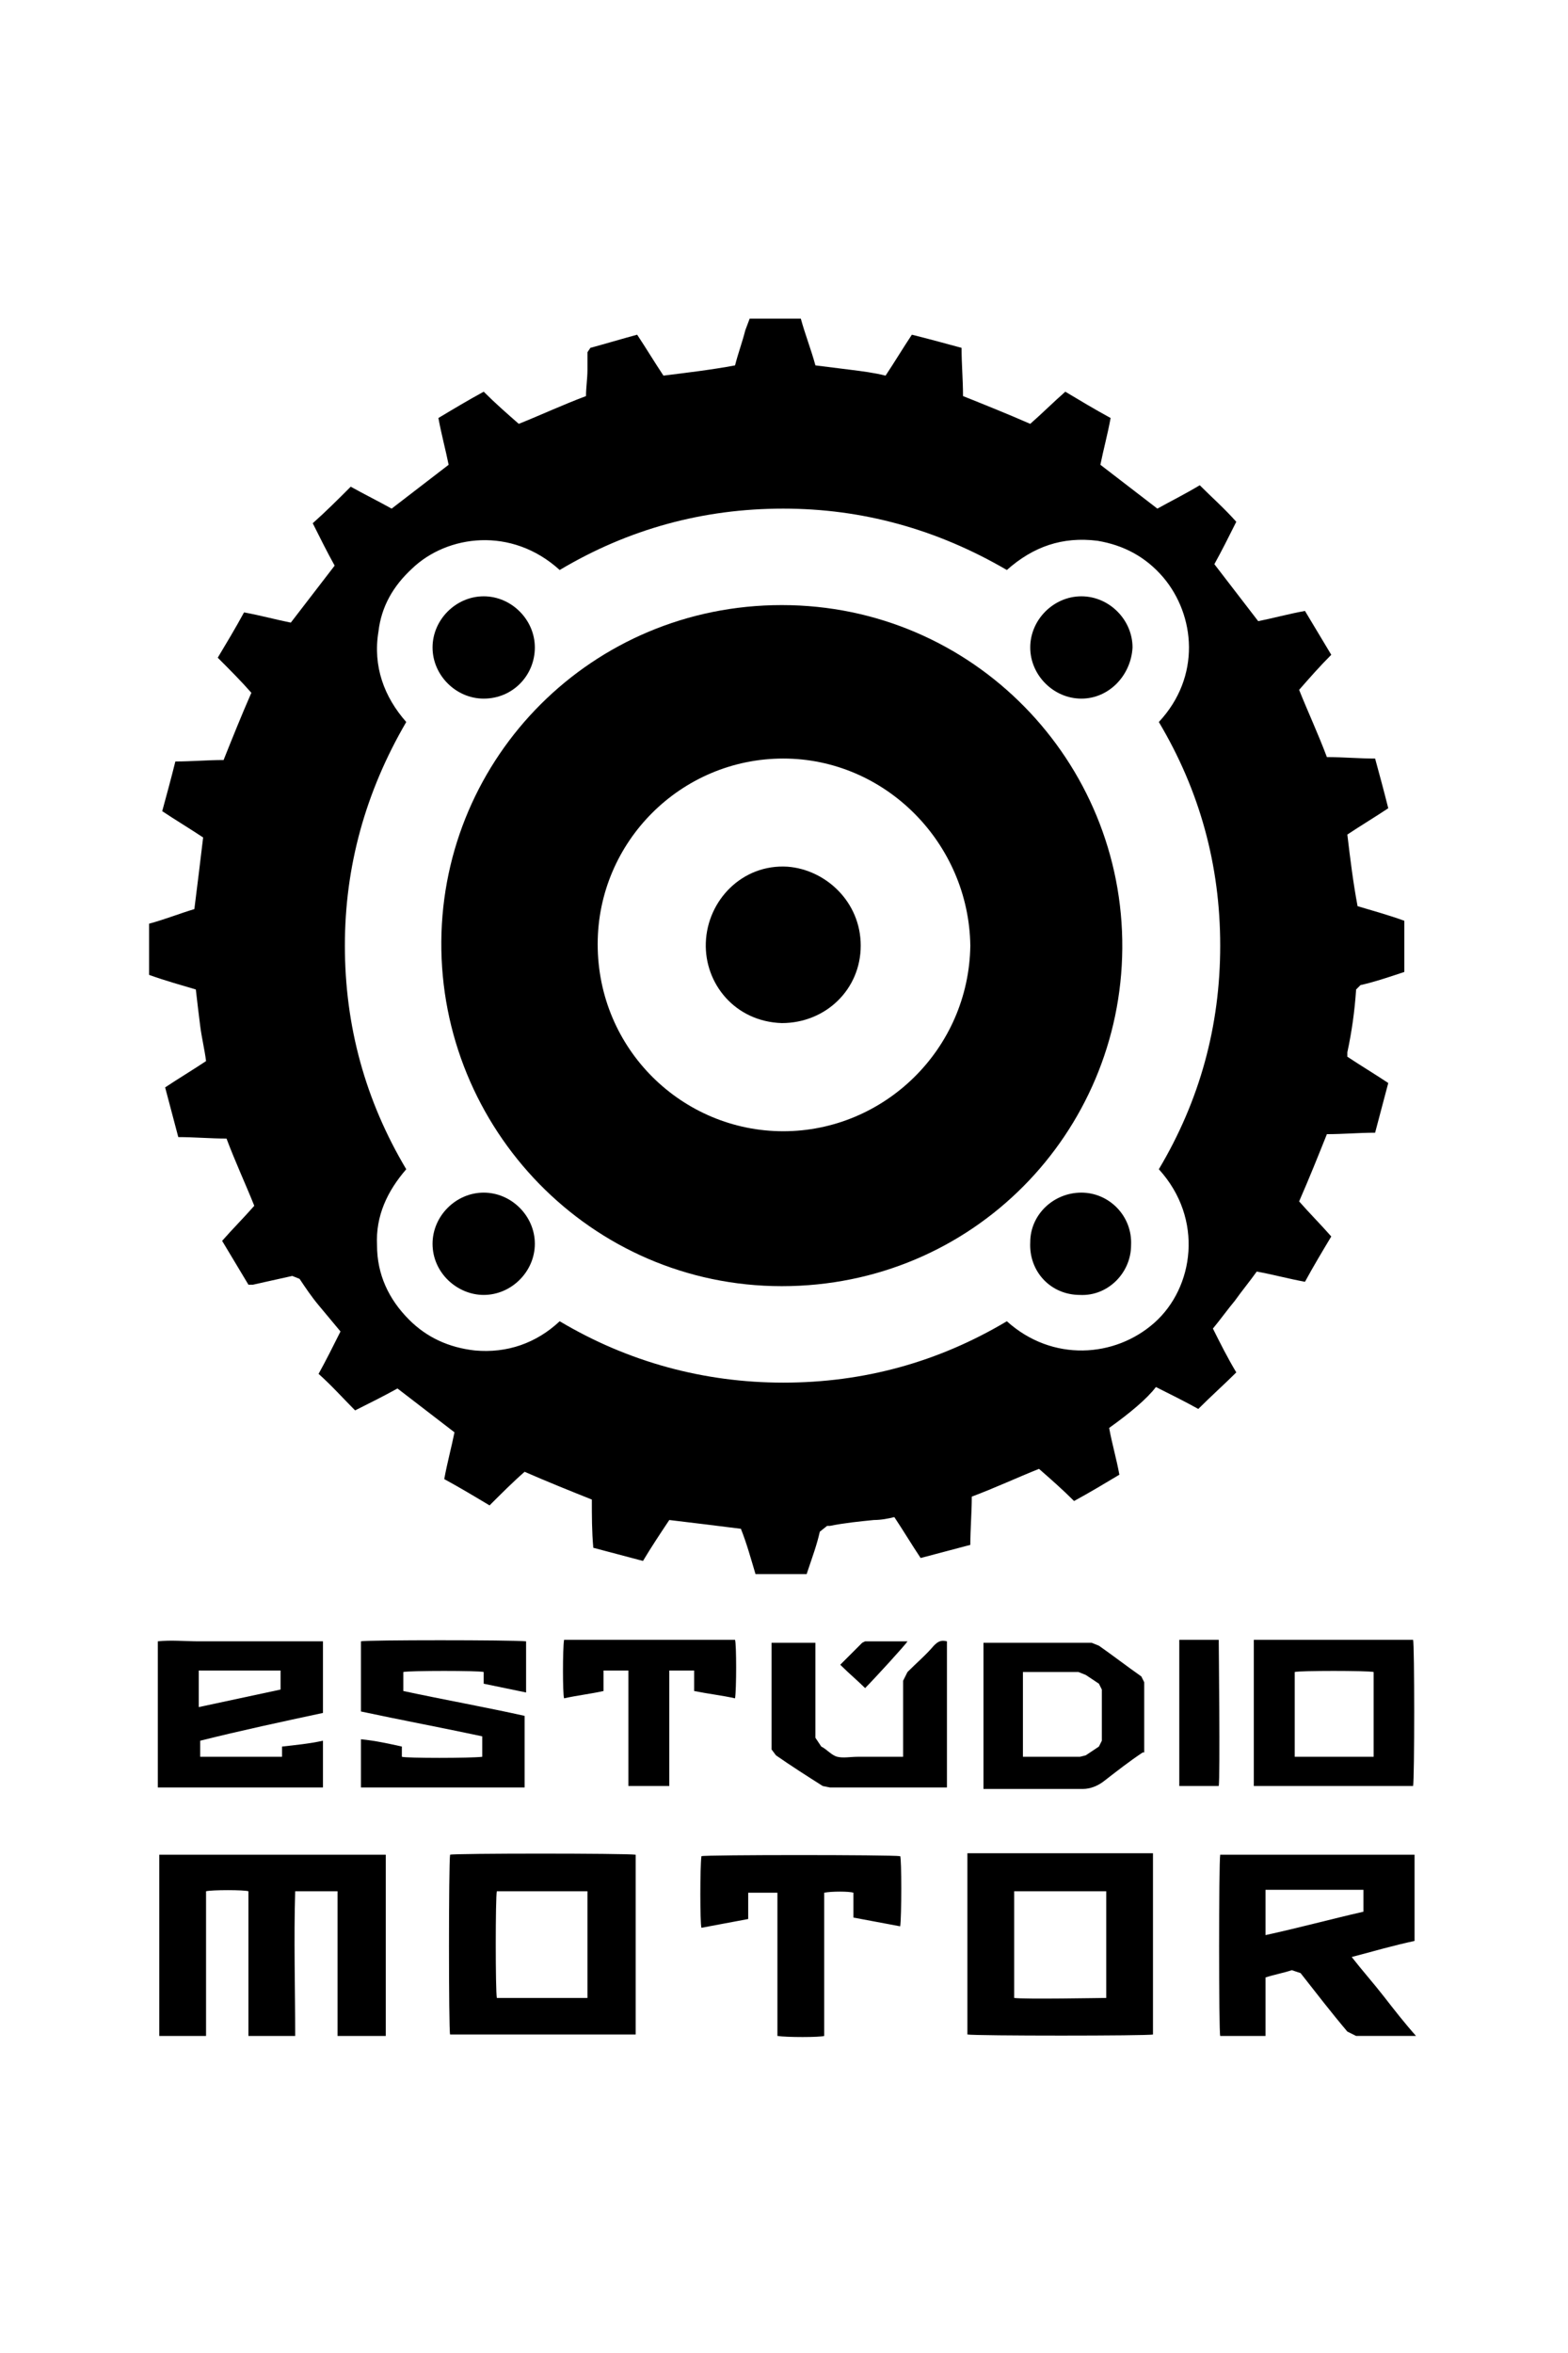 <?xml version="1.0" encoding="utf-8"?>
<!-- Generator: Adobe Illustrator 18.0.0, SVG Export Plug-In . SVG Version: 6.00 Build 0)  -->
<!DOCTYPE svg PUBLIC "-//W3C//DTD SVG 1.1//EN" "http://www.w3.org/Graphics/SVG/1.1/DTD/svg11.dtd">
<svg version="1.1" id="Layer_2_1_" xmlns="http://www.w3.org/2000/svg" xmlns:xlink="http://www.w3.org/1999/xlink" x="0px" y="0px"
	 viewBox="178.8 0 107.3 161" enable-background="new 178.8 0 107.3 161" xml:space="preserve">
<g id="Layer_2" opacity="0">
	<rect x="178.8" fill="none" width="107.3" height="161"/>
</g>
<g>
	<path d="M258.1,80c2.8-4.7,4.2-9.8,4.2-15.3c0-5.5-1.4-10.6-4.2-15.3c2.9-3.1,2.5-7.3,0.3-9.9c-1.2-1.4-2.7-2.2-4.5-2.5
		c-2.4-0.3-4.4,0.4-6.2,2c-4.8-2.8-9.9-4.2-15.3-4.2c-5.5,0-10.6,1.4-15.3,4.2c-3.3-3-7.7-2.4-10.1-0.1c-1.3,1.2-2.1,2.6-2.3,4.3
		c-0.4,2.4,0.4,4.5,1.9,6.2c-2.8,4.8-4.2,9.9-4.2,15.3c0,5.5,1.4,10.6,4.2,15.3c-1.3,1.5-2.1,3.2-2,5.2c0,2,0.8,3.7,2.2,5.1
		c1.2,1.2,2.7,1.9,4.5,2.1c2.2,0.2,4.2-0.5,5.8-2c4.7,2.8,9.9,4.2,15.3,4.2c5.5,0,10.6-1.4,15.3-4.2c3.1,2.8,7.4,2.5,10.1,0.1
		C260.5,88.1,261.2,83.4,258.1,80 M254.7,97.7c0.2,1.1,0.5,2.1,0.7,3.2c-1,0.6-2,1.2-3.1,1.8c-0.8-0.8-1.6-1.5-2.4-2.2
		c-1.5,0.6-3,1.3-4.6,1.9c0,1.1-0.1,2.2-0.1,3.3c-1.1,0.3-2.3,0.6-3.4,0.9c-0.6-0.9-1.2-1.9-1.8-2.8c-0.4,0.1-0.9,0.2-1.4,0.2
		c-1,0.1-2,0.2-3,0.4l-0.2,0l-0.5,0.4c-0.2,0.9-0.5,1.7-0.8,2.6l-0.1,0.3h-3.5c-0.3-1-0.6-2.1-1-3.1c-1.6-0.2-3.2-0.4-4.9-0.6
		c-0.6,0.9-1.2,1.8-1.8,2.8c-1.1-0.3-2.3-0.6-3.4-0.9c-0.1-1.1-0.1-2.2-0.1-3.3c-1.5-0.6-3-1.2-4.6-1.9c-0.8,0.7-1.6,1.5-2.4,2.3
		c-1-0.6-2-1.2-3.1-1.8c0.2-1.1,0.5-2.2,0.7-3.2c-1.3-1-2.6-2-3.9-3c-0.9,0.5-1.9,1-2.9,1.5c-0.8-0.8-1.6-1.7-2.5-2.5
		c0.5-0.9,1-1.9,1.5-2.9c-0.5-0.6-1-1.2-1.5-1.8c-0.5-0.6-0.9-1.2-1.3-1.8l-0.5-0.2c-0.9,0.2-1.8,0.4-2.7,0.6l-0.3,0
		c-0.6-1-1.2-2-1.8-3c0.7-0.8,1.5-1.6,2.2-2.4c-0.6-1.5-1.3-3-1.9-4.6c-1.1,0-2.2-0.1-3.3-0.1c-0.3-1.1-0.6-2.3-0.9-3.4
		c0.9-0.6,1.9-1.2,2.8-1.8c-0.1-0.8-0.3-1.6-0.4-2.4c-0.1-0.8-0.2-1.6-0.3-2.5c-1-0.3-2.1-0.6-3.2-1v-3.5c1.1-0.3,2.1-0.7,3.1-1
		c0.2-1.6,0.4-3.2,0.6-4.9c-0.9-0.6-1.9-1.2-2.8-1.8c0.3-1.1,0.6-2.2,0.9-3.4c1.1,0,2.2-0.1,3.3-0.1c0.6-1.5,1.2-3,1.9-4.6
		c-0.7-0.8-1.5-1.6-2.3-2.4c0.6-1,1.2-2,1.8-3.1c1.1,0.2,2.2,0.5,3.2,0.7c1-1.3,2-2.6,3-3.9c-0.5-0.9-1-1.9-1.5-2.9
		c0.9-0.8,1.7-1.6,2.6-2.5c0.9,0.5,1.9,1,2.8,1.5c1.3-1,2.6-2,3.9-3c-0.2-1-0.5-2.1-0.7-3.2c1-0.6,2-1.2,3.1-1.8
		c0.8,0.8,1.6,1.5,2.4,2.2c1.5-0.6,3-1.3,4.6-1.9c0-0.6,0.1-1.2,0.1-1.8c0-0.4,0-0.8,0-1.2l0.2-0.3c1.1-0.3,2.1-0.6,3.2-0.9
		c0.6,0.9,1.2,1.9,1.8,2.8c1.6-0.2,3.3-0.4,4.9-0.7c0.2-0.8,0.5-1.6,0.7-2.4l0.3-0.8l0.8,0c0.8,0,1.6,0,2.3,0h0.4
		c0.3,1.1,0.7,2.1,1,3.2c0.8,0.1,1.6,0.2,2.4,0.3c0.8,0.1,1.6,0.2,2.4,0.4c0.6-0.9,1.2-1.9,1.8-2.8c1.2,0.3,2.3,0.6,3.4,0.9
		c0,1.1,0.1,2.2,0.1,3.3c1.5,0.6,3,1.2,4.6,1.9c0.8-0.7,1.6-1.5,2.4-2.2c1,0.6,2,1.2,3.1,1.8c-0.2,1.1-0.5,2.2-0.7,3.2
		c1.3,1,2.6,2,3.9,3c0.9-0.5,1.9-1,2.9-1.6c0.8,0.8,1.7,1.6,2.5,2.5c-0.5,1-1,2-1.5,2.9c1,1.3,2,2.6,3,3.9c1-0.2,2.1-0.5,3.2-0.7
		c0.6,1,1.2,2,1.8,3c-0.8,0.8-1.5,1.6-2.2,2.4c0.6,1.5,1.3,3,1.9,4.6c1.1,0,2.2,0.1,3.3,0.1c0.3,1.1,0.6,2.2,0.9,3.4
		c-0.9,0.6-1.9,1.2-2.8,1.8c0.2,1.7,0.4,3.3,0.7,4.9c1,0.3,2.1,0.6,3.2,1v3.5l-0.3,0.1c-0.9,0.3-1.8,0.6-2.7,0.8l-0.3,0.3
		c-0.1,1.5-0.3,2.9-0.6,4.3l0,0.3c0.9,0.6,1.9,1.2,2.8,1.8c-0.3,1.1-0.6,2.3-0.9,3.4c-1.1,0-2.2,0.1-3.3,0.1c-0.6,1.5-1.2,3-1.9,4.6
		c0.7,0.8,1.5,1.6,2.2,2.4c-0.6,1-1.2,2-1.8,3.1c-1.1-0.2-2.2-0.5-3.3-0.7c-0.5,0.7-1,1.3-1.5,2c-0.5,0.6-1,1.3-1.5,1.9
		c0.5,1,1,2,1.6,3c-0.8,0.8-1.7,1.6-2.6,2.5c-0.9-0.5-1.9-1-2.9-1.5C257.3,95.7,256.1,96.7,254.7,97.7"/>
	<path d="M205.1,139.3h-3.2v-9.9H199c-0.1,3.3,0,6.6,0,9.9h-3.2c0-1.1,0-2.2,0-3.3v-3.3v-3.3c-0.3-0.1-2.5-0.1-2.9,0v9.9h-3.2v-12.4
		h15.5V139.3z"/>
	<path d="M265.4,132.4c2.3-0.5,4.5-1.1,6.7-1.6v-1.5h-6.7V132.4z M265.4,135.3v4h-3.1c-0.1-0.3-0.1-11.8,0-12.4h13.3v5.9
		c-1.4,0.3-2.8,0.7-4.3,1.1c0.7,0.9,1.5,1.8,2.2,2.7c0.7,0.9,1.4,1.8,2.2,2.7l-0.4,0c-1.2,0-2.5,0-3.7,0l-0.6-0.3
		c-1.1-1.3-2.1-2.6-3.2-4l-0.6-0.2C266.6,135,266,135.1,265.4,135.3"/>
	<path d="M248.2,136.7c0.7,0.1,6,0,6.3,0v-7.3h-6.3V136.7z M245,126.8h12.7v12.4c-0.3,0.1-12.2,0.1-12.7,0V126.8z"/>
	<path d="M212.8,129.4c-0.1,0.3-0.1,6.9,0,7.3h6.2v-7.3H212.8z M222.3,139.2h-12.7c-0.1-0.3-0.1-11.7,0-12.3c0.3-0.1,12-0.1,12.7,0
		V139.2z"/>
	<path d="M198,114.3h-5.6v2.5c1.9-0.4,3.7-0.8,5.6-1.2V114.3z M200.9,112.2v5c-2.8,0.6-5.6,1.2-8.4,1.9v1.1h5.6l0-0.7
		c0.9-0.1,1.9-0.2,2.8-0.4v3.2h-11.3v-10c0.9-0.1,1.9,0,2.8,0c1,0,1.9,0,2.9,0h2.8H200.9z"/>
	<path d="M214.8,112.3v3.5c-1-0.2-1.9-0.4-2.9-0.6v-0.8c-0.3-0.1-5.1-0.1-5.5,0v1.3c2.8,0.6,5.6,1.1,8.3,1.7v4.9h-11.2V119
		c1,0.1,1.9,0.3,2.8,0.5l0,0.7c0.3,0.1,4.7,0.1,5.5,0v-1.4c-2.8-0.6-5.5-1.1-8.3-1.7v-4.8C203.9,112.2,213.8,112.2,214.8,112.3"/>
	<path d="M240.4,131.8c-1.1-0.2-2.1-0.4-3.2-0.6v-1.7c-0.3-0.1-1.5-0.1-2,0v9.8c-0.3,0.1-2.6,0.1-3.2,0v-9.8h-2v1.8
		c-1.1,0.2-2.1,0.4-3.2,0.6c-0.1-0.3-0.1-4.2,0-4.9c0.3-0.1,13-0.1,13.6,0C240.5,127.1,240.5,131.2,240.4,131.8"/>
	<path d="M267.4,120.2h5.4v-5.8c-0.4-0.1-5.1-0.1-5.4,0V120.2z M264.6,122.2v-10h10.9c0.1,0.3,0.1,9.5,0,10H264.6z"/>
	<path d="M248.8,120.2l0.1,0c1.3,0,2.5,0,3.8,0l0.4-0.1l0.9-0.6l0.2-0.4c0-1.2,0-2.3,0-3.5l-0.2-0.4l-0.9-0.6l-0.5-0.2
		c-1.2,0-2.3,0-3.5,0l-0.3,0V120.2z M257,119.9c-0.9,0.6-1.8,1.3-2.7,2c-0.4,0.3-0.9,0.5-1.4,0.5c-2.1,0-4.3,0-6.4,0h-0.4v-10l0.3,0
		c2.4,0,4.7,0,7.1,0l0.5,0.2c1,0.7,1.9,1.4,2.9,2.1l0.2,0.4c0,1.6,0,3.2,0,4.8L257,119.9z"/>
	<path d="M240.6,120.2v-0.4c0-1.6,0-3.2,0-4.8l0.3-0.6c0.6-0.6,1.3-1.2,1.8-1.8c0.3-0.3,0.5-0.4,0.9-0.3v10l-0.3,0
		c-2.6,0-5.2,0-7.7,0l-0.5-0.1c-1.1-0.7-2.2-1.4-3.2-2.1l-0.3-0.4c0-2.4,0-4.7,0-7.1l0-0.2h3l0,0.4c0,2,0,4.1,0,6.1l0.4,0.6
		c0.4,0.2,0.7,0.6,1.1,0.7c0.4,0.1,0.9,0,1.4,0c0.9,0,1.8,0,2.7,0L240.6,120.2z"/>
	<path d="M224.6,122.2h-2.8v-7.9c-0.6,0-1.2,0-1.7,0v1.4c-0.9,0.2-1.8,0.3-2.7,0.5c-0.1-0.3-0.1-3.4,0-4h11.7c0.1,0.3,0.1,3.4,0,4
		c-0.9-0.2-1.8-0.3-2.8-0.5v-1.4h-1.7V122.2z"/>
	<path d="M262.2,122.2h-2.7v-10h2.7C262.2,112.5,262.3,121.6,262.2,122.2"/>
	<path d="M238,115.5c-0.5-0.5-1.1-1-1.6-1.5l-0.1-0.1c0.5-0.5,1-1,1.5-1.5l0.2-0.1c1,0,1.9,0,2.9,0
		C240.8,112.5,238.6,114.9,238,115.5"/>
	<path d="M232.4,51.9c-7,0-12.7,5.7-12.7,12.7c0,7.2,5.8,12.8,12.7,12.8c6.9,0,12.7-5.6,12.8-12.7C245.1,57.7,239.4,51.9,232.4,51.9
		 M232.3,88c-13.1,0-23.4-10.8-23.3-23.6c0.1-12.6,10.3-23,23.3-23c13.1,0,23.4,10.7,23.3,23.5C255.5,77.5,245.4,88,232.3,88"/>
	<path d="M211.9,47.8c-1.9,0-3.5-1.6-3.5-3.5c0-1.9,1.6-3.5,3.5-3.5c1.9,0,3.5,1.6,3.5,3.5C215.4,46.2,213.9,47.8,211.9,47.8"/>
	<path d="M211.9,88.6c-1.8,0-3.5-1.5-3.5-3.5c0-1.9,1.6-3.5,3.5-3.5c1.9,0,3.5,1.6,3.5,3.5C215.4,87,213.8,88.6,211.9,88.6"/>
	<path d="M252.7,88.6c-2,0-3.5-1.6-3.4-3.6c0-1.9,1.6-3.4,3.5-3.4c1.9,0,3.5,1.6,3.4,3.6C256.2,87.1,254.6,88.7,252.7,88.6"/>
	<path d="M252.8,47.8c-1.9,0-3.5-1.6-3.5-3.5c0-1.9,1.6-3.5,3.5-3.5c1.9,0,3.5,1.6,3.5,3.5C256.2,46.2,254.7,47.8,252.8,47.8"/>
	<path d="M237.7,64.7c0,3-2.4,5.3-5.4,5.3c-3.2-0.1-5.3-2.7-5.2-5.5c0.1-2.9,2.5-5.4,5.6-5.2C235.3,59.5,237.7,61.7,237.7,64.7"/>
</g>
</svg>
